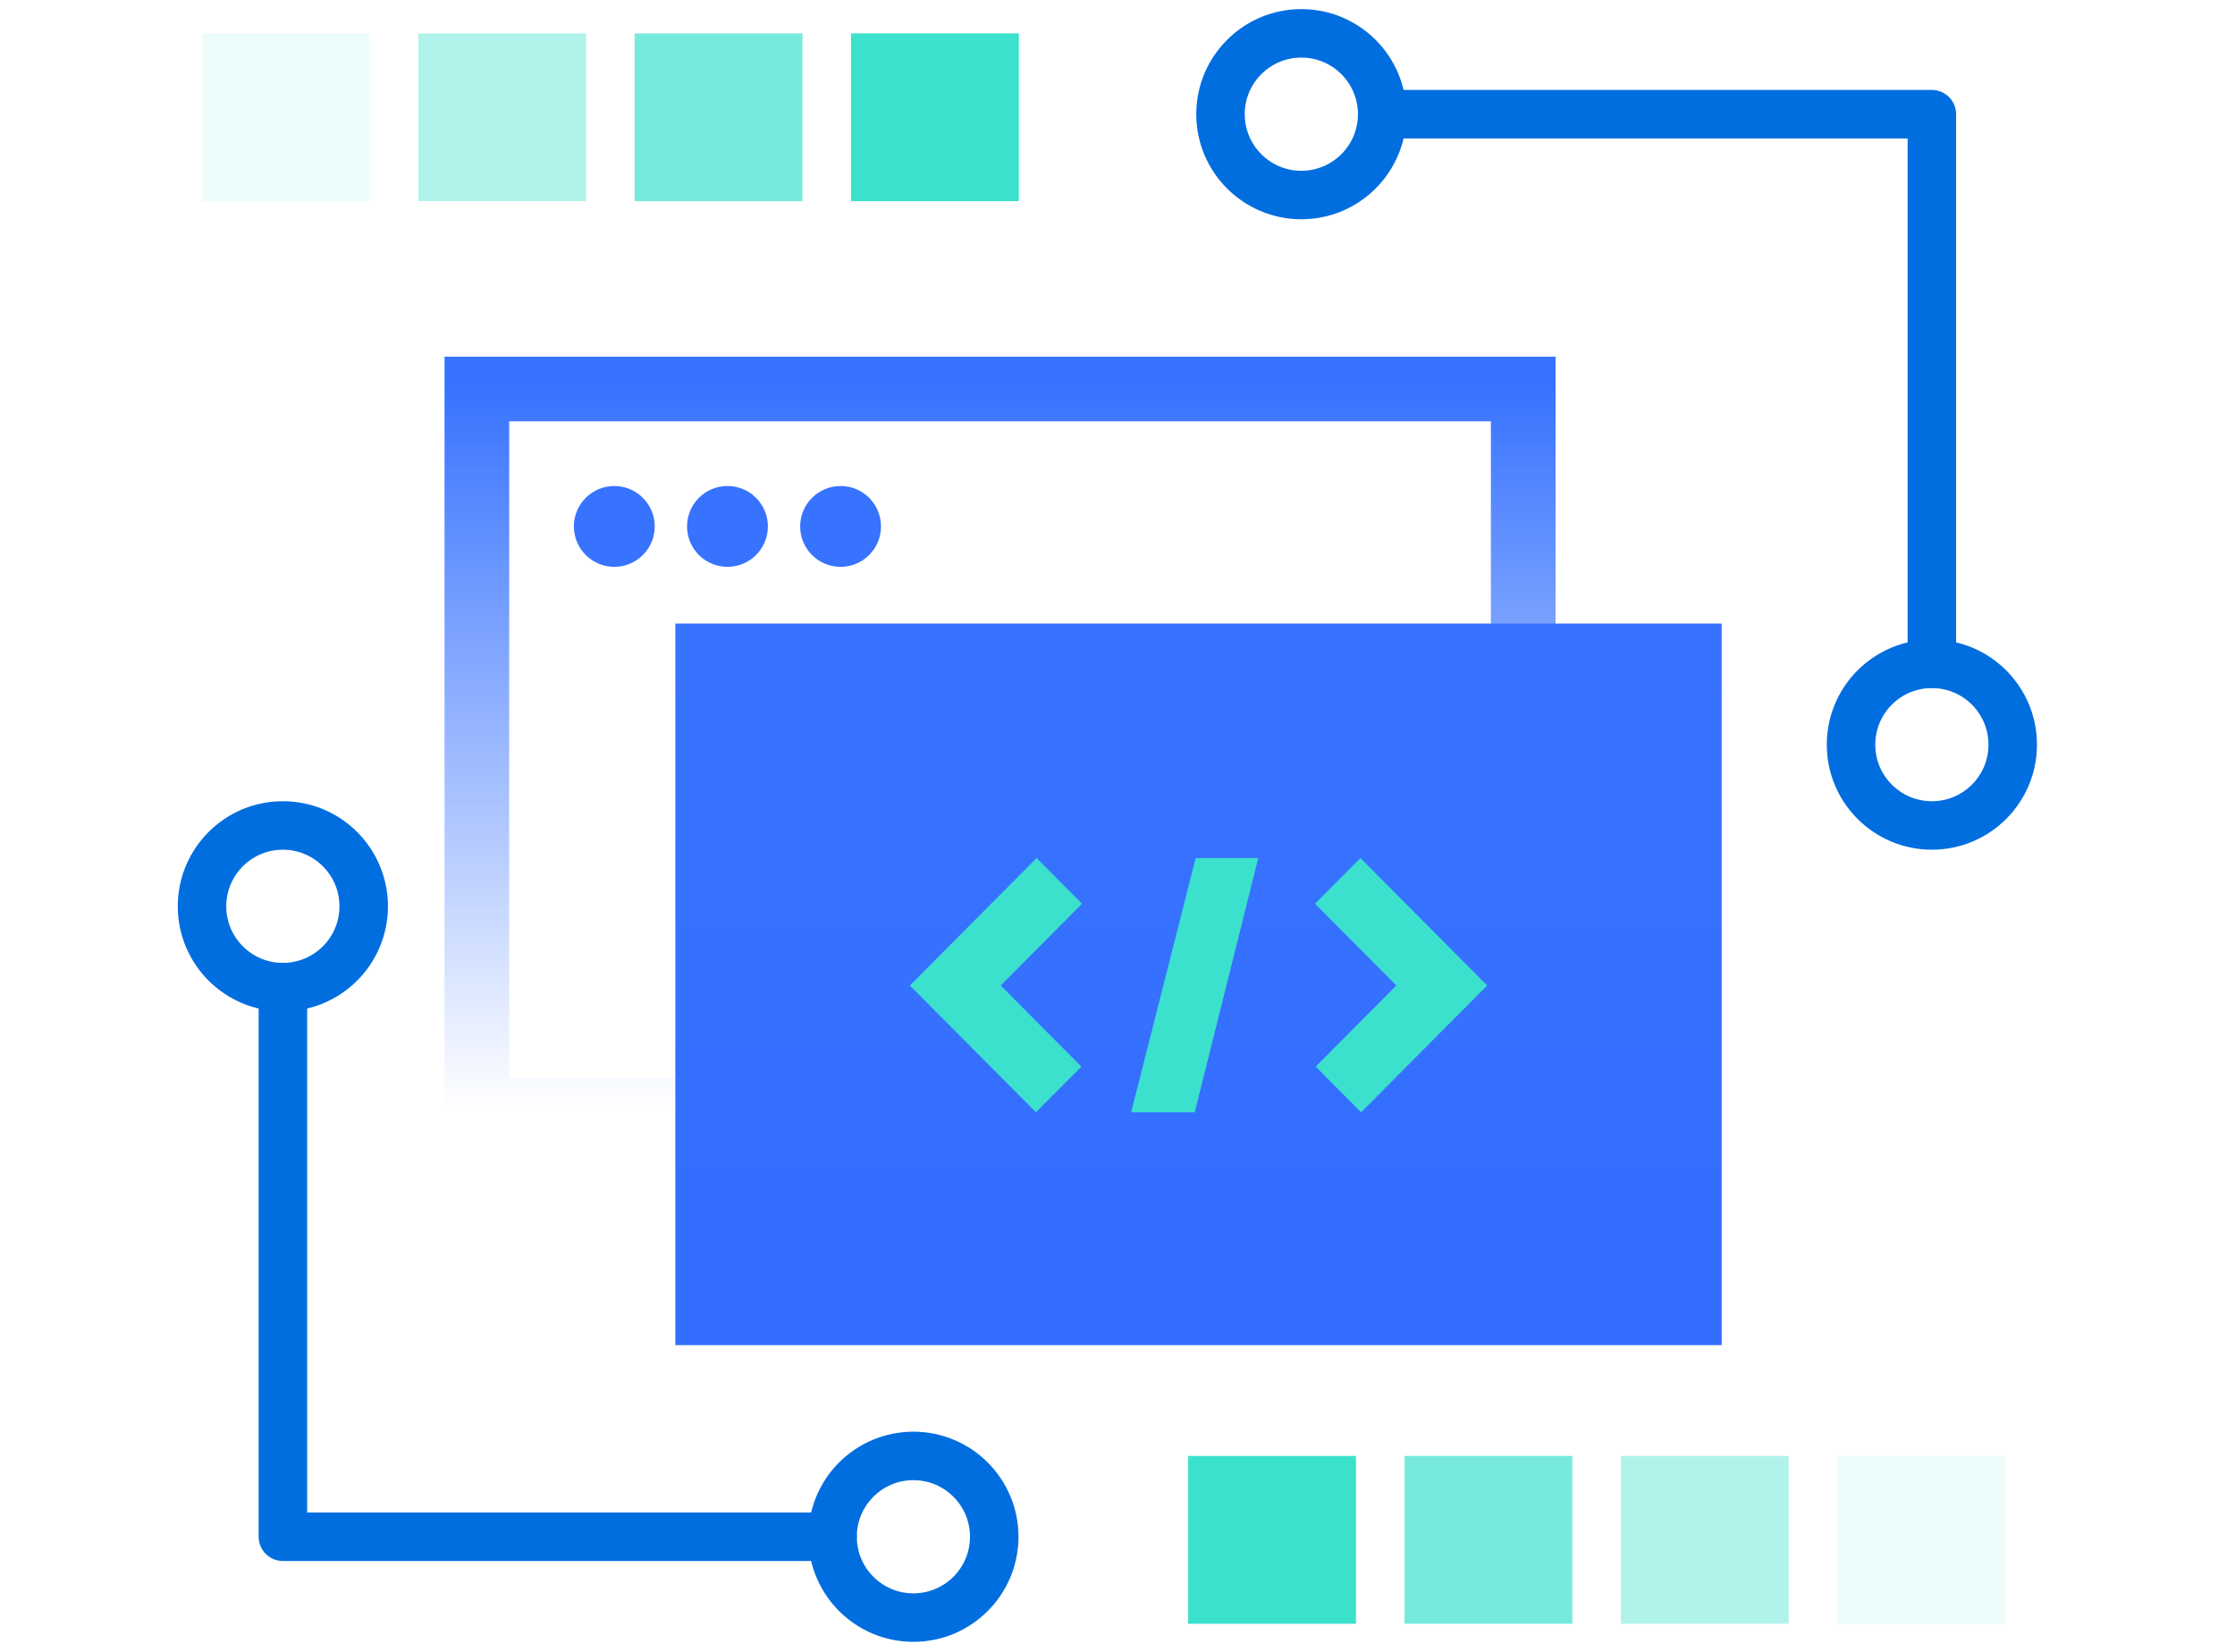 <?xml version="1.0" encoding="utf-8"?><svg width="92" height="68" viewBox="0 0 92 68" fill="none" xmlns="http://www.w3.org/2000/svg">
<rect x="19.629" y="16.014" width="43.072" height="29.705" stroke="url(#paint0_linear_1135_1714)" stroke-width="2.662"/>
<rect x="27.799" y="25.669" width="43.072" height="29.705" fill="url(#paint1_linear_1135_1714)"/>
<path fill-rule="evenodd" clip-rule="evenodd" d="M42.643 45.789L37.453 40.569L42.67 35.322L44.54 37.202L41.192 40.569L44.512 43.908L42.643 45.789ZM56.028 45.789L54.158 43.908L57.478 40.569L54.131 37.203L56 35.322L61.217 40.569L56.028 45.789ZM46.562 45.79H49.179L51.795 35.322H49.218L46.562 45.79Z" fill="#3CE1CD"/>
<circle cx="25.287" cy="21.671" r="1.664" fill="#3873FF"/>
<circle cx="29.945" cy="21.671" r="1.664" fill="#3873FF"/>
<circle cx="34.601" cy="21.671" r="1.664" fill="#3873FF"/>
<path d="M11.645 40.636V63.262H34.271" stroke="#006EDF" stroke-width="1.996" stroke-linecap="round" stroke-linejoin="round"/>
<path fill-rule="evenodd" clip-rule="evenodd" d="M37.598 66.59C35.761 66.59 34.271 65.1 34.271 63.262C34.271 61.425 35.761 59.935 37.598 59.935C39.436 59.935 40.926 61.425 40.926 63.262C40.926 65.1 39.436 66.59 37.598 66.59Z" stroke="#006EDF" stroke-width="1.996"/>
<path fill-rule="evenodd" clip-rule="evenodd" d="M11.643 40.636C9.806 40.636 8.316 39.147 8.316 37.309C8.316 35.471 9.806 33.981 11.643 33.981C13.481 33.981 14.971 35.471 14.971 37.309C14.971 39.147 13.481 40.636 11.643 40.636Z" stroke="#006EDF" stroke-width="1.996"/>
<path d="M79.522 27.327V4.701H56.895" stroke="#006EDF" stroke-width="1.996" stroke-linecap="round" stroke-linejoin="round"/>
<path fill-rule="evenodd" clip-rule="evenodd" d="M53.568 1.373C55.405 1.373 56.895 2.863 56.895 4.7C56.895 6.538 55.405 8.028 53.568 8.028C51.73 8.028 50.24 6.538 50.24 4.7C50.24 2.863 51.73 1.373 53.568 1.373Z" stroke="#006EDF" stroke-width="1.996"/>
<path fill-rule="evenodd" clip-rule="evenodd" d="M79.523 27.327C81.36 27.327 82.85 28.816 82.85 30.654C82.85 32.492 81.36 33.981 79.523 33.981C77.685 33.981 76.195 32.492 76.195 30.654C76.195 28.816 77.685 27.327 79.523 27.327Z" stroke="#006EDF" stroke-width="1.996"/>
<rect opacity="0.1" width="6.908" height="6.908" transform="matrix(0 -1 -1 0 82.531 66.844)" fill="#3CE1CD"/>
<rect opacity="0.4" width="6.908" height="6.908" transform="matrix(0 -1 -1 0 73.627 66.844)" fill="#3CE1CD"/>
<rect opacity="0.7" width="6.908" height="6.908" transform="matrix(0 -1 -1 0 64.723 66.844)" fill="#3CE1CD"/>
<rect width="6.908" height="6.908" transform="matrix(0 -1 -1 0 55.816 66.844)" fill="#3CE1CD"/>
<rect opacity="0.1" width="6.908" height="6.908" transform="matrix(0 1 1 0 8.317 1.374)" fill="#3CE1CD"/>
<rect opacity="0.4" width="6.908" height="6.908" transform="matrix(0 1 1 0 17.221 1.374)" fill="#3CE1CD"/>
<rect opacity="0.7" width="6.908" height="6.908" transform="matrix(0 1 1 0 26.125 1.374)" fill="#3CE1CD"/>
<rect width="6.908" height="6.908" transform="matrix(0 1 1 0 35.032 1.374)" fill="#3CE1CD"/>
<defs>
<linearGradient id="paint0_linear_1135_1714" x1="41.165" y1="16.014" x2="41.165" y2="45.719" gradientUnits="userSpaceOnUse">
<stop stop-color="#3873FF"/>
<stop offset="1" stop-color="#3873FF" stop-opacity="0"/>
</linearGradient>
<linearGradient id="paint1_linear_1135_1714" x1="49.335" y1="25.669" x2="49.335" y2="55.374" gradientUnits="userSpaceOnUse">
<stop stop-color="#3873FF"/>
<stop offset="1" stop-color="#336DFF"/>
</linearGradient>
</defs>
</svg>
